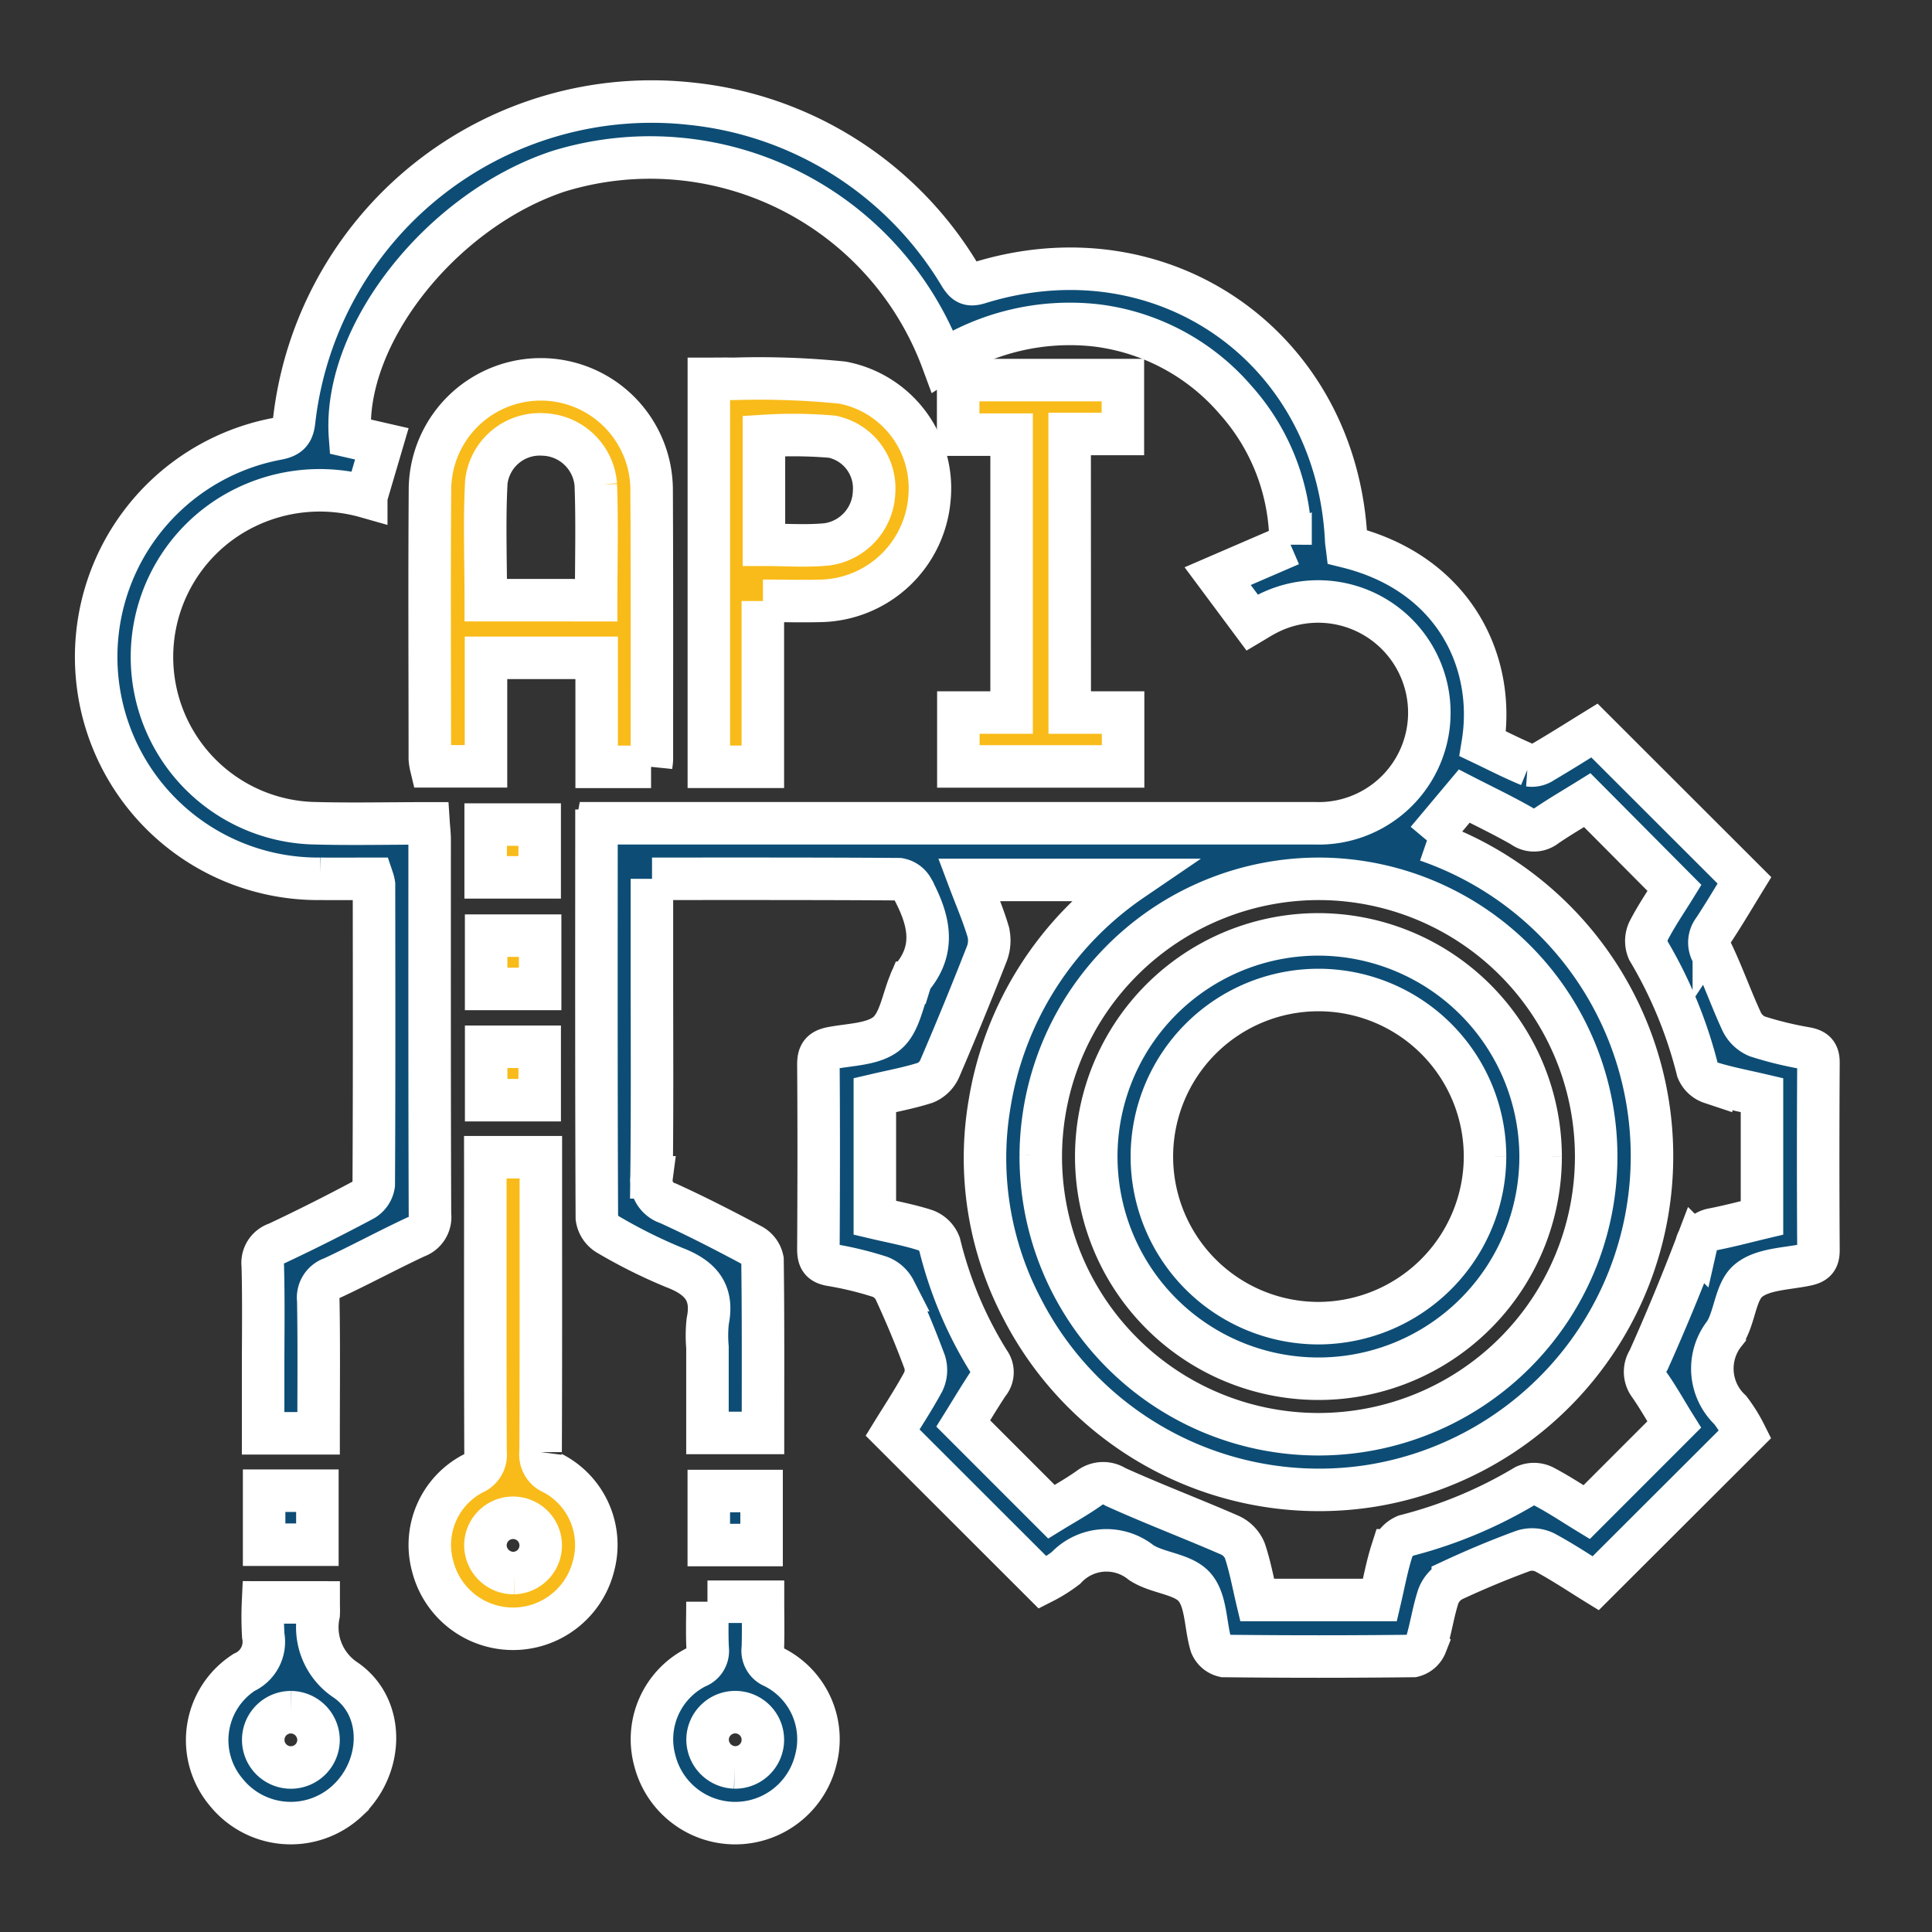 <svg xmlns="http://www.w3.org/2000/svg" width="100" height="100" viewBox="0 0 100 100">
  <rect x="0" y="0" width="100" height="100" fill="#333333" stroke="none"/>
  <g id="Group_22397" data-name="Group 22397" transform="translate(-31 -1422)">
    <g id="Rectangle_7028" data-name="Rectangle 7028" transform="translate(31 1422)" fill="#fff" stroke="#707070" stroke-width="1" opacity="0.002">
      <rect width="100" height="100" stroke="none"/>
      <rect x="0.5" y="0.5" width="99" height="99" fill="none"/>
    </g>
    <g id="Group_22396" data-name="Group 22396" transform="translate(9650.07 8844.613)">
      <path id="Path_34021" data-name="Path 34021" d="M34.673,46.874v4.763c0,3.564.023,7.128-.019,10.691a1.238,1.238,0,0,0,.855,1.342c1.469.667,2.906,1.408,4.33,2.167a1.117,1.117,0,0,1,.558.759c.039,2.963.025,5.926.025,8.96H37.548V71.116a6.83,6.83,0,0,1,.014-1.345c.309-1.508-.391-2.268-1.742-2.782a26.861,26.861,0,0,1-3.448-1.721,1.19,1.19,0,0,1-.549-.847c-.03-6.678-.022-13.356-.019-20.035A3.88,3.88,0,0,1,31.855,44h1.026q18.056,0,36.112,0a5.728,5.728,0,0,0,5.912-5.431,5.757,5.757,0,0,0-8.48-5.361c-.209.108-.408.236-.684.4l-1.785-2.4,3.772-1.629a11.146,11.146,0,0,0-2.853-7.5,11.32,11.32,0,0,0-7.2-3.849,12.259,12.259,0,0,0-7.964,1.846,16.133,16.133,0,0,0-19.852-9.831c-6.039,1.986-11.2,8.456-10.812,13.737l1.647.378-.807,2.741a8.781,8.781,0,0,0-6.228.541,8.608,8.608,0,0,0,3.379,16.351c2,.06,4.005.011,6.076.011.021.314.054.571.054.829,0,6.469-.007,12.937.017,19.406a1.08,1.08,0,0,1-.709,1.161c-1.463.682-2.884,1.454-4.346,2.135a1.067,1.067,0,0,0-.726,1.151c.041,2.273.016,4.548.016,6.889H14.549V72.367c0-1.827.031-3.654-.018-5.48a1.06,1.06,0,0,1,.732-1.144q2.272-1.07,4.488-2.255a1.1,1.1,0,0,0,.524-.781c.028-5.181.018-10.361.013-15.542a1.828,1.828,0,0,0-.072-.291c-.883,0-1.8.005-2.714,0A11.486,11.486,0,0,1,15.273,24.1c.639-.118.822-.357.885-.959A18.622,18.622,0,0,1,36.675,6.753a18.428,18.428,0,0,1,13.949,8.886c.264.417.458.552.985.389,9.531-2.954,18.515,3.357,19,13.32.006.117.027.233.04.34,5.588,1.381,7.713,6.018,7.029,10.193.788.376,1.581.785,2.4,1.121a.99.99,0,0,0,.714-.173c.927-.544,1.835-1.119,2.666-1.631l7.763,7.755c-.48.781-1.01,1.682-1.583,2.554a1.075,1.075,0,0,0-.078,1.217c.554,1.157.978,2.375,1.518,3.538a1.565,1.565,0,0,0,.805.767,18.439,18.439,0,0,0,2.524.616c.467.087.649.26.646.756q-.03,4.851,0,9.7c0,.5-.187.659-.648.754-1.023.211-2.26.218-2.98.821-.683.571-.688,1.88-1.223,2.715a2.946,2.946,0,0,0,.287,3.981,7.948,7.948,0,0,1,.771,1.24l-7.739,7.725c-.829-.511-1.718-1.109-2.658-1.61a1.511,1.511,0,0,0-1.1-.064c-1.232.453-2.447.959-3.637,1.513a1.556,1.556,0,0,0-.745.827c-.272.82-.385,1.692-.647,2.516a.961.961,0,0,1-.662.581q-4.9.057-9.791,0a.953.953,0,0,1-.669-.573c-.3-1-.236-2.264-.84-2.977S60.849,82.826,60,82.268a2.87,2.87,0,0,0-3.9.278,7.777,7.777,0,0,1-1.2.752L47.13,75.535c.483-.785,1.076-1.682,1.587-2.625a1.394,1.394,0,0,0,.074-1.028q-.7-1.887-1.549-3.719a1.435,1.435,0,0,0-.774-.691,17.856,17.856,0,0,0-2.525-.611c-.543-.091-.656-.343-.653-.842.018-3.174.024-6.349,0-9.523-.005-.574.186-.772.731-.872.969-.178,2.14-.187,2.818-.755.662-.554.814-1.718,1.191-2.614a1.307,1.307,0,0,1,.152-.324c1.237-1.524.777-3.049-.024-4.551a1,1,0,0,0-.692-.486c-4.219-.029-8.438-.021-12.787-.021M74.79,44.891a17.283,17.283,0,0,1-2.88,33.4,17.278,17.278,0,0,1-18.06-9.144,16.751,16.751,0,0,1-1.7-10.624,17.381,17.381,0,0,1,7.371-11.59H51.092c.356.945.724,1.795.985,2.676a1.9,1.9,0,0,1-.07,1.146Q50.836,53.75,49.569,56.7a1.4,1.4,0,0,1-.735.727c-.845.273-1.727.432-2.622.642v6.351c.89.21,1.771.37,2.616.643a1.246,1.246,0,0,1,.732.722,20.763,20.763,0,0,0,2.563,6.091.9.9,0,0,1-.045,1.13c-.475.721-.917,1.463-1.29,2.061l4.561,4.563c.59-.363,1.3-.755,1.957-1.221a1.177,1.177,0,0,1,1.365-.058c1.951.883,3.958,1.642,5.924,2.5a1.517,1.517,0,0,1,.768.8c.28.837.437,1.715.636,2.551h6.356c.209-.892.364-1.749.628-2.572a1.251,1.251,0,0,1,.7-.756A23.16,23.16,0,0,0,79.871,78.3a1.131,1.131,0,0,1,.939.012c.812.425,1.579.937,2.244,1.343l4.532-4.534c-.4-.64-.805-1.371-1.283-2.054a1.126,1.126,0,0,1-.04-1.289q1.313-2.933,2.461-5.939a1.077,1.077,0,0,1,.891-.827c.842-.165,1.673-.388,2.515-.588V58.07c-.9-.211-1.783-.376-2.635-.639a1.148,1.148,0,0,1-.7-.654,23,23,0,0,0-2.552-6.2,1.236,1.236,0,0,1,.021-1.017c.407-.79.915-1.529,1.338-2.213l-4.515-4.544c-.684.425-1.433.859-2.144,1.346a.989.989,0,0,1-1.211.014c-1-.573-2.041-1.068-3.015-1.569L74.79,44.891M54.8,61.189A14.374,14.374,0,1,0,69.277,46.875,14.4,14.4,0,0,0,54.8,61.189" transform="translate(-9620 -7424)" fill="#0d4d75" stroke="#fff" stroke-width="2.2"/>
      <path id="Path_34022" data-name="Path 34022" d="M89.216,86.549H86.4V80.906H80.672v5.615H77.825a2.358,2.358,0,0,1-.06-.39c0-4.672-.027-9.344.008-14.015a5.737,5.737,0,0,1,11.472.012c.023,4.672.014,9.343.013,14.015,0,.115-.023.23-.041.405m-2.843-8.624c0-2.035.054-4.005-.018-5.972a2.819,2.819,0,0,0-2.728-2.608,2.782,2.782,0,0,0-2.939,2.463c-.108,2.02-.027,4.049-.027,6.116Z" transform="translate(-9674.587 -7469.47)" fill="#f9bb19" stroke="#fff" stroke-width="2.2"/>
      <path id="Path_34023" data-name="Path 34023" d="M140.769,78v8.58h-2.795V66.5c.408,0,.844-.009,1.279,0a42.887,42.887,0,0,1,5.636.195,5.567,5.567,0,0,1,4.5,6.038,5.77,5.77,0,0,1-5.537,5.256c-.983.031-1.967,0-3.079,0m.053-2.9c1.111,0,2.187.08,3.245-.02a2.828,2.828,0,0,0,2.454-2.684,2.729,2.729,0,0,0-2.177-2.892,23.912,23.912,0,0,0-3.523-.036Z" transform="translate(-9720.354 -7469.504)" fill="#f9bb19" stroke="#fff" stroke-width="2.2"/>
      <path id="Path_34024" data-name="Path 34024" d="M80.672,234.382h2.875v.987c0,4.758.009,9.516-.012,14.274a1.043,1.043,0,0,0,.64,1.1,4.181,4.181,0,0,1,2.1,4.791,4.293,4.293,0,0,1-8.332,0,4.17,4.17,0,0,1,2.106-4.786,1.046,1.046,0,0,0,.635-1.1c-.019-4.728-.011-9.456-.011-14.184Zm1.48,21.524a1.431,1.431,0,1,0-1.473-1.388,1.451,1.451,0,0,0,1.473,1.388" transform="translate(-9674.623 -7597.098)" fill="#f9bb19" stroke="#fff" stroke-width="2.2"/>
      <path id="Path_34025" data-name="Path 34025" d="M197.538,83.989H200.3V86.78h-8.526V83.991h2.755V69.606h-2.766V66.783h8.526v2.789h-2.755Z" transform="translate(-9761.239 -7469.722)" fill="#f9bb19" stroke="#fff" stroke-width="2.2"/>
      <path id="Path_34026" data-name="Path 34026" d="M35.589,330.4c0,.254.011.434,0,.612A3.271,3.271,0,0,0,37,334.427c2.051,1.433,1.928,4.5.089,6.226a4.29,4.29,0,0,1-6.29-.435,4.176,4.176,0,0,1,.935-6.2,1.733,1.733,0,0,0,.987-1.9,16.371,16.371,0,0,1-.011-1.72Zm-1.428,5.682a1.431,1.431,0,1,0,1.421,1.44,1.445,1.445,0,0,0-1.421-1.44" transform="translate(-9638.165 -7670.072)" fill="#0d4d75" stroke="#fff" stroke-width="2.2"/>
      <path id="Path_34027" data-name="Path 34027" d="M128.584,330.251h2.875c0,.8.018,1.6-.007,2.394a.9.9,0,0,0,.544.975,4.176,4.176,0,0,1,2.194,4.82,4.293,4.293,0,0,1-8.33.036,4.181,4.181,0,0,1,2.153-4.842.892.892,0,0,0,.582-.953c-.04-.774-.011-1.552-.011-2.432m1.406,8.579a1.431,1.431,0,1,0-1.4-1.462,1.449,1.449,0,0,0,1.4,1.462" transform="translate(-9711.036 -7669.959)" fill="#0d4d75" stroke="#fff" stroke-width="2.2"/>
      <rect id="Rectangle_7048" data-name="Rectangle 7048" width="2.795" height="2.732" transform="translate(-9593.932 -7379.933)" fill="#f9bb19" stroke="#fff" stroke-width="2.2"/>
      <rect id="Rectangle_7049" data-name="Rectangle 7049" width="2.795" height="2.758" transform="translate(-9593.908 -7374.184)" fill="#f9bb19" stroke="#fff" stroke-width="2.2"/>
      <rect id="Rectangle_7050" data-name="Rectangle 7050" width="2.77" height="2.764" transform="translate(-9593.906 -7368.432)" fill="#f9bb19" stroke="#fff" stroke-width="2.2"/>
      <rect id="Rectangle_7051" data-name="Rectangle 7051" width="2.757" height="2.796" transform="translate(-9605.399 -7345.455)" fill="#0d4d75" stroke="#fff" stroke-width="2.2"/>
      <rect id="Rectangle_7052" data-name="Rectangle 7052" width="2.732" height="2.796" transform="translate(-9582.383 -7345.438)" fill="#0d4d75" stroke="#fff" stroke-width="2.2"/>
      <path id="Path_34035" data-name="Path 34035" d="M244.533,197.813a11.5,11.5,0,1,1-11.485-11.491,11.531,11.531,0,0,1,11.485,11.491m-2.877.015a8.622,8.622,0,1,0-8.627,8.618,8.645,8.645,0,0,0,8.627-8.618" transform="translate(-9783.861 -7560.572)" fill="#0d4d75" stroke="#fff" stroke-width="2.2"/>
    </g>
  </g>
</svg>
